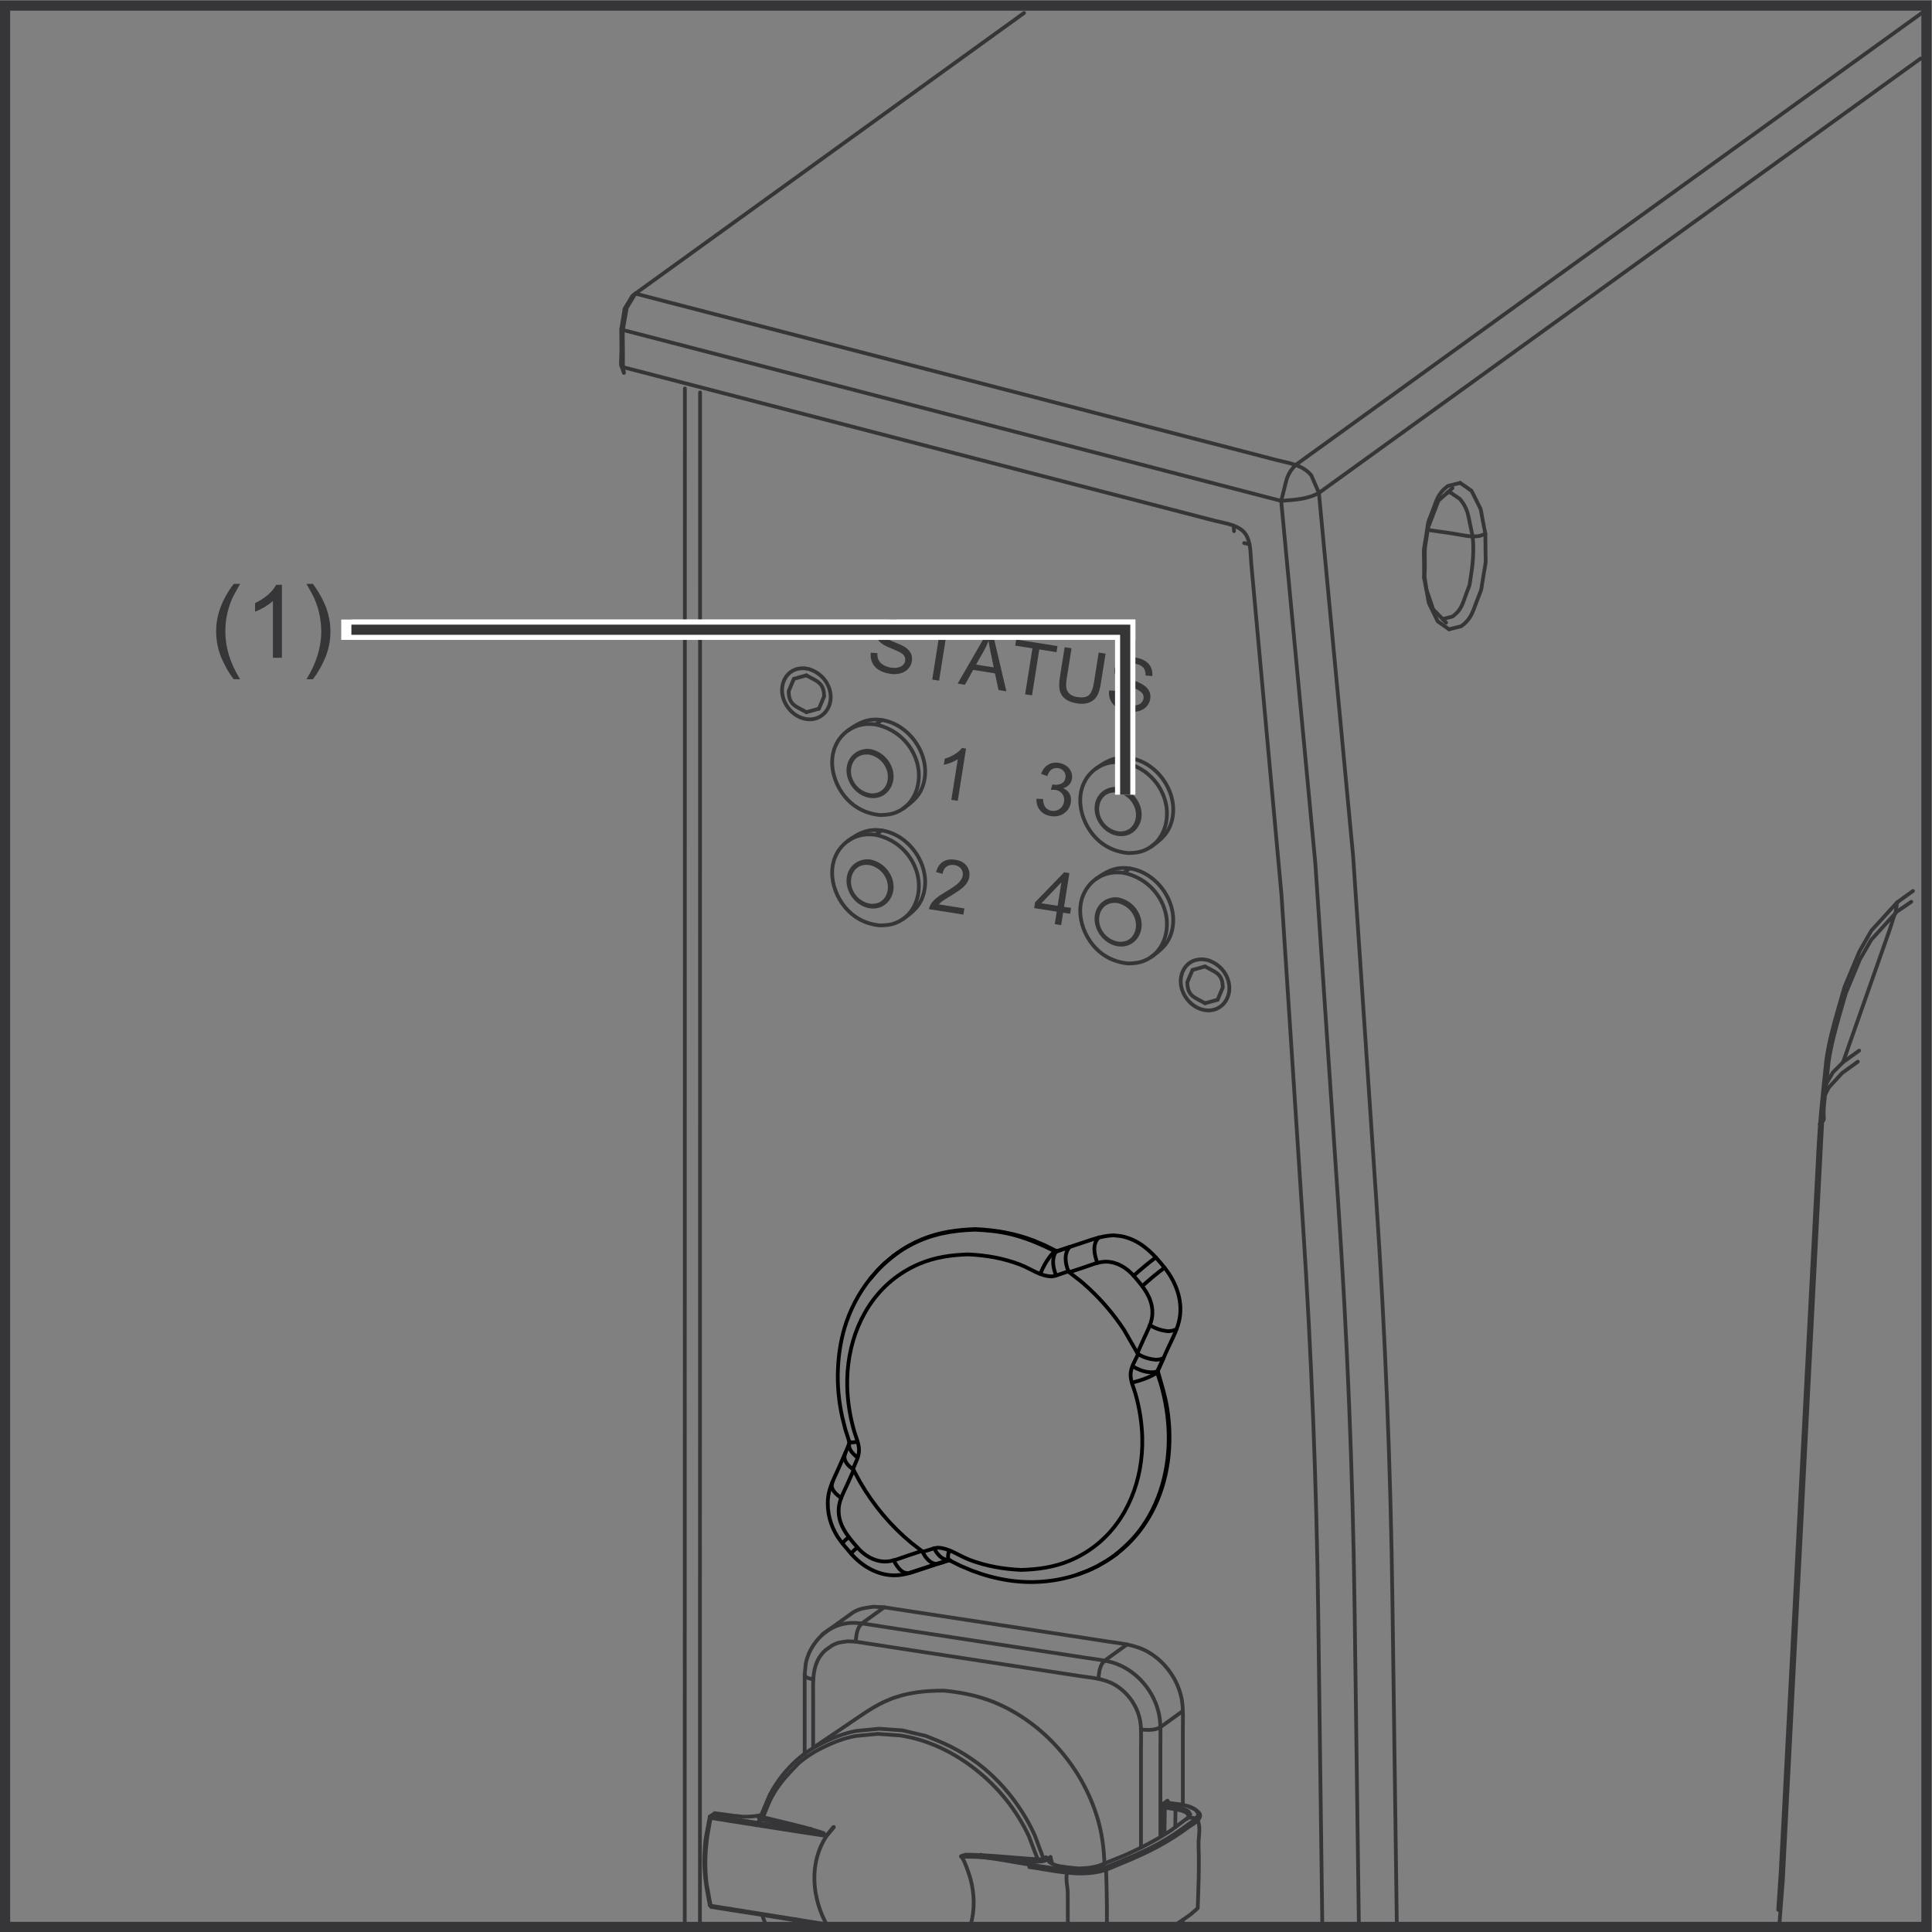 <?xml version="1.0" encoding="UTF-8" standalone="no"?>
<svg
   xmlns:dc="http://purl.org/dc/elements/1.1/"
   xmlns:cc="http://creativecommons.org/ns#"
   xmlns:rdf="http://www.w3.org/1999/02/22-rdf-syntax-ns#"
   xmlns:svg="http://www.w3.org/2000/svg"
   xmlns="http://www.w3.org/2000/svg"
   xmlns:sodipodi="http://sodipodi.sourceforge.net/DTD/sodipodi-0.dtd"
   xmlns:inkscape="http://www.inkscape.org/namespaces/inkscape"
   version="1.1"
   id="svg2"
   xml:space="preserve"
   width="253.227"
   height="253.227"
   viewBox="0 0 253.227 253.227"
   sodipodi:docname="secured..eps"><rect x="0" y="0" width="253.227" height="253.227" fill="#808080" stroke="none"/><defs
     id="defs6"><clipPath
       clipPathUnits="userSpaceOnUse"
       id="clipPath258"><path
         d="M 0,0 V 0 0 0 Z"
         clip-rule="evenodd"
         id="path256" /></clipPath></defs><sodipodi:namedview
     pagecolor="#ffffff"
     bordercolor="#666666"
     borderopacity="1"
     objecttolerance="10"
     gridtolerance="10"
     guidetolerance="10"
     inkscape:pageopacity="0"
     inkscape:pageshadow="2"
     inkscape:window-width="640"
     inkscape:window-height="480"
     id="namedview4" /><g
     id="g10"
     inkscape:groupmode="layer"
     inkscape:label="ink_ext_XXXXXX"
     transform="matrix(1.333,0,0,-1.333,0,253.227)"><g
       id="g12"
       transform="scale(0.1)"><path
         d="m 613.449,1533.17 c -4.5,12.57 -2.449,4.41 -2.449,25.07 0,21.6 -0.969,12.25 1.59,28.09 0,0 0,0 1.582,9.82 0,0 0,0 7.617,12.62 0,0 0,0 2.93,2.23 0,0 0,0 15.562,11.24 0,0 0,0 366.659,264.7"
         style="fill:none;stroke:#363639;stroke-width:3.69;stroke-linecap:round;stroke-linejoin:miter;stroke-miterlimit:4;stroke-dasharray:none;stroke-opacity:1"
         id="path14" /><path
         d="m 1889.66,1886.92 c 0,0 0,0 -600.18,-433.2 0,0 0,0 -15.54,-11.22 -8.6,-8.94 -8.78,-14.13 -11.48,-24.66 0,0 0,0 -2.72,-10.68 0,0 0,0 1.82,-19.1 0,0 0,0 29.94,-317.93 0,0 0,0 1.8,-19.13 0,0 0,0 1.29,-19.15 0,0 0,0 21.38,-317.338 8.82,-130.891 14.16,-262.102 15.92,-393.184 0,0 0,0 4.26,-315.418"
         style="fill:none;stroke:#363639;stroke-width:3.69;stroke-linecap:round;stroke-linejoin:miter;stroke-miterlimit:4;stroke-dasharray:none;stroke-opacity:1"
         id="path16" /><path
         d="m 1888.54,1842.17 c 0,0 0,0 -576.13,-415.89 0,0 0,0 -15.56,-11.26 -12.17,-6.62 -23.87,-6.6 -37.11,-7.86 0,0 0,0 -18.56,4.83 0,0 0,0 -610.09,158.43 0,0 0,0 -18.59,4.79 0,0 0,0 -1.5,1.28"
         style="fill:none;stroke:#363639;stroke-width:3.69;stroke-linecap:round;stroke-linejoin:miter;stroke-miterlimit:4;stroke-dasharray:none;stroke-opacity:1"
         id="path18" /><path
         d="m 860.898,1078.82 c 19.622,-4.02 35.454,-18.27 40.903,-37.71 5.238,-18.89 -1.52,-41.05 -20.77,-48.801 -5.211,-2.09 -10.422,-2.571 -15.902,-2.571 -10.449,1.043 -19.848,4.672 -27.91,11.522 -18.547,15.71 -26.938,46.79 -9.289,66.4 5.379,5.95 12.679,9.87 20.59,11.16 2.71,0.41 5.48,0.56 8.218,0.41 0,0 0,0 4.16,-0.41 0,0 0,0 6.043,4.34"
         style="fill:none;stroke:#363639;stroke-width:3.69;stroke-linecap:round;stroke-linejoin:miter;stroke-miterlimit:4;stroke-dasharray:none;stroke-opacity:1"
         id="path20" /><path
         d="m 833.852,1072.9 c 8.988,6.51 17.437,11.24 28.918,10.65 31.41,-1.58 56.128,-38.19 43.609,-67.74 -3.848,-8.99 -10.649,-14.16 -18.359,-19.732"
         style="fill:none;stroke:#363639;stroke-width:3.69;stroke-linecap:round;stroke-linejoin:miter;stroke-miterlimit:4;stroke-dasharray:none;stroke-opacity:1"
         id="path22" /><path
         d="m 855.488,1052.72 c 0,0 0,0 -2.078,0.24 -12.89,-0.01 -21.199,-10.9 -18.82,-23.54 1.898,-10.27 10.359,-19.41 20.898,-21.02 13.75,-2.09 23.352,10.25 20.953,23.3 -2.019,10.66 -10.421,18.85 -20.953,21.02"
         style="fill:none;stroke:#363639;stroke-width:3.69;stroke-linecap:round;stroke-linejoin:miter;stroke-miterlimit:4;stroke-dasharray:none;stroke-opacity:1"
         id="path24" /><path
         d="m 854.922,1050.93 c 9.168,-1.85 16.609,-8.57 19.137,-17.67 2.492,-8.88 -0.707,-19.3 -9.7,-22.93 -2.449,-0.97 -4.91,-1.21 -7.5,-1.21 -10.007,1.04 -18.418,8.13 -21.16,17.89 -2.648,9.55 1.36,20.7 11.539,23.54 2.563,0.71 5.032,0.65 7.684,0.38"
         style="fill:none;stroke:#363639;stroke-width:3.69;stroke-linecap:round;stroke-linejoin:miter;stroke-miterlimit:4;stroke-dasharray:none;stroke-opacity:1"
         id="path26" /><path
         d="m 1104.83,1041.41 c 19.58,-3.99 35.42,-18.28 40.86,-37.7 5.3,-18.882 -1.49,-41.05 -20.73,-48.788 -5.19,-2.082 -10.4,-2.582 -15.94,-2.582 -10.43,1.09 -19.81,4.719 -27.91,11.539 -18.54,15.711 -26.88,46.811 -9.25,66.391 5.35,5.99 12.67,9.89 20.6,11.14 2.73,0.45 5.47,0.56 8.21,0.45 0,0 0,0 4.16,-0.45 0,0 0,0 6.04,4.34"
         style="fill:none;stroke:#363639;stroke-width:3.69;stroke-linecap:round;stroke-linejoin:miter;stroke-miterlimit:4;stroke-dasharray:none;stroke-opacity:1"
         id="path28" /><path
         d="m 1077.78,1035.52 c 8.99,6.48 17.41,11.28 28.87,10.69 31.48,-1.61 56.16,-38.25 43.66,-67.78 -3.85,-9.039 -10.69,-14.129 -18.37,-19.75"
         style="fill:none;stroke:#363639;stroke-width:3.69;stroke-linecap:round;stroke-linejoin:miter;stroke-miterlimit:4;stroke-dasharray:none;stroke-opacity:1"
         id="path30" /><path
         d="m 1099.41,1015.36 c 0,0 0,0 -2.07,0.21 -12.9,-0.02 -21.2,-10.91 -18.85,-23.48 1.94,-10.32 10.39,-19.43 20.92,-21.059 13.76,-2.121 23.36,10.278 20.95,23.27 -1.99,10.709 -10.38,18.899 -20.95,21.059"
         style="fill:none;stroke:#363639;stroke-width:3.69;stroke-linecap:round;stroke-linejoin:miter;stroke-miterlimit:4;stroke-dasharray:none;stroke-opacity:1"
         id="path32" /><path
         d="m 1098.82,1013.58 c 9.2,-1.9 16.63,-8.6 19.19,-17.74 2.48,-8.84 -0.73,-19.231 -9.73,-22.879 -2.44,-0.981 -4.88,-1.16 -7.49,-1.16 -10.04,0.969 -18.43,8.09 -21.14,17.879 -2.65,9.531 1.31,20.65 11.49,23.45 2.57,0.72 5.04,0.72 7.68,0.45"
         style="fill:none;stroke:#363639;stroke-width:3.69;stroke-linecap:round;stroke-linejoin:miter;stroke-miterlimit:4;stroke-dasharray:none;stroke-opacity:1"
         id="path34" /><path
         d="m 1104.87,1149.96 c 19.58,-3.97 35.41,-18.23 40.85,-37.69 5.27,-18.87 -1.49,-41.07 -20.76,-48.8 -5.19,-2.06 -10.4,-2.56 -15.91,-2.56 -10.46,1.03 -19.84,4.67 -27.91,11.51 -18.54,15.71 -26.91,46.81 -9.28,66.43 5.38,5.93 12.67,9.82 20.6,11.11 2.73,0.44 5.47,0.59 8.21,0.44 0,0 0,0 4.2,-0.44 0,0 0,0 6,4.36"
         style="fill:none;stroke:#363639;stroke-width:3.69;stroke-linecap:round;stroke-linejoin:miter;stroke-miterlimit:4;stroke-dasharray:none;stroke-opacity:1"
         id="path36" /><path
         d="m 1077.78,1144.05 c 8.99,6.52 17.43,11.26 28.93,10.69 31.42,-1.61 56.1,-38.22 43.6,-67.74 -3.85,-9.01 -10.63,-14.2 -18.37,-19.76"
         style="fill:none;stroke:#363639;stroke-width:3.69;stroke-linecap:round;stroke-linejoin:miter;stroke-miterlimit:4;stroke-dasharray:none;stroke-opacity:1"
         id="path38" /><path
         d="m 1099.41,1123.88 c 0,0 0,0 -2.07,0.26 -12.9,-0.03 -21.2,-10.92 -18.85,-23.54 1.94,-10.29 10.42,-19.4 20.92,-21.04 13.76,-2.08 23.36,10.27 20.95,23.3 -1.99,10.72 -10.38,18.87 -20.95,21.02"
         style="fill:none;stroke:#363639;stroke-width:3.69;stroke-linecap:round;stroke-linejoin:miter;stroke-miterlimit:4;stroke-dasharray:none;stroke-opacity:1"
         id="path40" /><path
         d="m 1098.85,1122.09 c 9.2,-1.84 16.61,-8.57 19.16,-17.68 2.48,-8.89 -0.73,-19.28 -9.73,-22.94 -2.44,-0.95 -4.88,-1.19 -7.49,-1.19 -10.01,1.06 -18.43,8.12 -21.14,17.92 -2.65,9.52 1.34,20.71 11.52,23.5 2.54,0.72 5.03,0.69 7.68,0.39"
         style="fill:none;stroke:#363639;stroke-width:3.69;stroke-linecap:round;stroke-linejoin:miter;stroke-miterlimit:4;stroke-dasharray:none;stroke-opacity:1"
         id="path42" /><path
         d="m 860.91,1187.33 c 19.61,-3.99 35.442,-18.27 40.891,-37.7 5.238,-18.88 -1.52,-41.05 -20.723,-48.79 -5.207,-2.08 -10.449,-2.56 -15.949,-2.56 -10.449,1.07 -19.848,4.71 -27.91,11.53 -18.547,15.71 -26.91,46.8 -9.289,66.39 5.379,5.98 12.699,9.86 20.59,11.13 2.71,0.44 5.48,0.57 8.218,0.44 0,0 0,0 4.172,-0.44 0,0 0,0 6.031,4.35"
         style="fill:none;stroke:#363639;stroke-width:3.69;stroke-linecap:round;stroke-linejoin:miter;stroke-miterlimit:4;stroke-dasharray:none;stroke-opacity:1"
         id="path44" /><path
         d="m 833.852,1181.44 c 8.988,6.52 17.437,11.28 28.918,10.71 31.441,-1.6 56.171,-38.28 43.609,-67.79 -3.82,-9.03 -10.649,-14.17 -18.359,-19.73"
         style="fill:none;stroke:#363639;stroke-width:3.69;stroke-linecap:round;stroke-linejoin:miter;stroke-miterlimit:4;stroke-dasharray:none;stroke-opacity:1"
         id="path46" /><path
         d="m 855.52,1161.31 c 0,0 0,0 -2.11,0.18 -12.859,-0.03 -21.172,-10.91 -18.82,-23.47 1.91,-10.33 10.359,-19.47 20.93,-21.05 13.718,-2.14 23.332,10.27 20.921,23.25 -2.019,10.71 -10.421,18.93 -20.921,21.09"
         style="fill:none;stroke:#363639;stroke-width:3.69;stroke-linecap:round;stroke-linejoin:miter;stroke-miterlimit:4;stroke-dasharray:none;stroke-opacity:1"
         id="path48" /><path
         d="m 854.922,1159.5 c 9.168,-1.88 16.609,-8.57 19.137,-17.73 2.492,-8.84 -0.661,-19.24 -9.7,-22.86 -2.449,-0.99 -4.91,-1.22 -7.5,-1.22 -10.007,0.99 -18.398,8.12 -21.16,17.89 -2.648,9.55 1.36,20.68 11.539,23.5 2.563,0.7 5.032,0.66 7.684,0.42"
         style="fill:none;stroke:#363639;stroke-width:3.69;stroke-linecap:round;stroke-linejoin:miter;stroke-miterlimit:4;stroke-dasharray:none;stroke-opacity:1"
         id="path50" /><path
         d="m 1019.02,69.289 -54.911,4.422 0.43,2.25"
         style="fill:none;stroke:#363639;stroke-width:3.69;stroke-linecap:round;stroke-linejoin:miter;stroke-miterlimit:4;stroke-dasharray:none;stroke-opacity:1"
         id="path52" /><path
         d="m 791.211,174.93 v 78.039"
         style="fill:none;stroke:#363639;stroke-width:3.69;stroke-linecap:round;stroke-linejoin:miter;stroke-miterlimit:4;stroke-dasharray:none;stroke-opacity:1"
         id="path54" /><path
         d="m 795.809,99.519 1.07,2.11"
         style="fill:none;stroke:#363639;stroke-width:3.69;stroke-linecap:round;stroke-linejoin:miter;stroke-miterlimit:4;stroke-dasharray:none;stroke-opacity:1"
         id="path56" /><path
         d="m 703.461,115.609 -0.563,1.172"
         style="fill:none;stroke:#363639;stroke-width:3.69;stroke-linecap:round;stroke-linejoin:miter;stroke-miterlimit:4;stroke-dasharray:none;stroke-opacity:1"
         id="path58" /><path
         d="m 1032.92,73.602 1.62,-6.231"
         style="fill:none;stroke:#363639;stroke-width:3.69;stroke-linecap:round;stroke-linejoin:miter;stroke-miterlimit:4;stroke-dasharray:none;stroke-opacity:1"
         id="path60" /><path
         d="m 1160.55,124.102 -0.65,1.207"
         style="fill:none;stroke:#363639;stroke-width:3.69;stroke-linecap:round;stroke-linejoin:miter;stroke-miterlimit:4;stroke-dasharray:none;stroke-opacity:1"
         id="path62" /><path
         d="m 1054.05,61.871 -0.59,1.199"
         style="fill:none;stroke:#363639;stroke-width:3.69;stroke-linecap:round;stroke-linejoin:miter;stroke-miterlimit:4;stroke-dasharray:none;stroke-opacity:1"
         id="path64" /><path
         d="m 1051.2,62.301 -0.65,1.211"
         style="fill:none;stroke:#363639;stroke-width:3.69;stroke-linecap:round;stroke-linejoin:miter;stroke-miterlimit:4;stroke-dasharray:none;stroke-opacity:1"
         id="path66" /><path
         d="m 718.621,21.57 -0.66,1.18"
         style="fill:none;stroke:#363639;stroke-width:3.69;stroke-linecap:round;stroke-linejoin:miter;stroke-miterlimit:4;stroke-dasharray:none;stroke-opacity:1"
         id="path68" /><path
         d="m 814.352,4.57 -0.743,1.09"
         style="fill:none;stroke:#363639;stroke-width:3.69;stroke-linecap:round;stroke-linejoin:miter;stroke-miterlimit:4;stroke-dasharray:none;stroke-opacity:1"
         id="path70" /><path
         d="m 819.898,103.109 -5.847,-7.128"
         style="fill:none;stroke:#363639;stroke-width:3.69;stroke-linecap:round;stroke-linejoin:miter;stroke-miterlimit:4;stroke-dasharray:none;stroke-opacity:1"
         id="path72" /><path
         d="m 813.609,96.078 5.922,7.152"
         style="fill:none;stroke:#363639;stroke-width:3.69;stroke-linecap:round;stroke-linejoin:miter;stroke-miterlimit:4;stroke-dasharray:none;stroke-opacity:1"
         id="path74" /><path
         d="m 718.621,111.301 -0.66,-2.16"
         style="fill:none;stroke:#363639;stroke-width:3.69;stroke-linecap:round;stroke-linejoin:miter;stroke-miterlimit:4;stroke-dasharray:none;stroke-opacity:1"
         id="path76" /><path
         d="m 724.469,113.941 -21.571,2.84 -3.488,-2.519 -1.519,-0.992"
         style="fill:none;stroke:#363639;stroke-width:3.69;stroke-linecap:round;stroke-linejoin:miter;stroke-miterlimit:4;stroke-dasharray:none;stroke-opacity:1"
         id="path78" /><path
         d="m 749.09,110.73 c 3.629,7.141 5.941,15.04 9.762,22.09 5.089,9.328 11.699,17.719 19.007,25.379 0,0 0,0 7.262,7.621 7.899,6.891 17.008,12.321 26.43,16.809 9.527,4.562 19.558,8.25 30.008,10.141 0,0 0,0 10.769,1.019 0,0 0,0 10.801,1.012 0,0 0,0 11.101,-0.77 0,0 0,0 11.071,-0.793 27.027,-4.16 52.359,-16.449 73.73,-33.226 22.321,-17.481 40.66,-40.121 52.669,-65.942 0,0 0,0 4.29,-11.289 0,0 0,0 4.35,-11.262 0,0 0,0 -0.42,-2.281"
         style="fill:none;stroke:#363639;stroke-width:3.69;stroke-linecap:round;stroke-linejoin:miter;stroke-miterlimit:4;stroke-dasharray:none;stroke-opacity:1"
         id="path80" /><path
         d="m 748.078,113.711 c 0,0 0,0 9.07,21.469 6.563,12.859 16.071,24.711 26.821,34.332 8.031,7.25 17.5,12.886 27.152,17.566 9.867,4.774 20.199,8.633 30.981,10.641 0,0 0,0 11.148,1.07 0,0 0,0 11.16,1.082 0,0 0,0 11.41,-0.793 0,0 0,0 11.45,-0.816 0,0 0,0 11.429,-2.703 0,0 0,0 11.43,-2.7 0,0 0,0 11.16,-4.48 18.961,-7.668 36.723,-18.52 51.883,-32.359 18.406,-16.731 33.928,-38.04 44.188,-60.739 0,0 0,0 4.37,-11.66 0,0 0,0 4.36,-11.672 0,0 0,0 1.6,-1.551"
         style="fill:none;stroke:#363639;stroke-width:3.69;stroke-linecap:round;stroke-linejoin:miter;stroke-miterlimit:4;stroke-dasharray:none;stroke-opacity:1"
         id="path82" /><path
         d="m 1012.21,63.891 c 21.78,-3.172 45.33,-9.152 67.41,-4.789 8.1,1.547 13.69,4.488 21.64,7.738 12.86,5.25 25.62,10.801 37.86,17.449 10.41,5.609 20.32,12.02 29.82,19.07 2.21,1.7 15.42,8.332 9.67,14.321 0,0 0,0 -3.48,2.859 0,0 0,0 -5.45,2.441"
         style="fill:none;stroke:#363639;stroke-width:3.69;stroke-linecap:round;stroke-linejoin:miter;stroke-miterlimit:4;stroke-dasharray:none;stroke-opacity:1"
         id="path84" /><path
         d="m 945.129,74.211 c 0,0 0,0 18.98,-0.5 16.129,-1.551 32.782,-5.109 48.821,-7.562 0,0 0,0 29.37,-4.387 9.16,-1.402 18.07,-2.492 27.39,-1.812 11.3,0.859 19.88,4.551 30.41,8.832 12.83,5.238 25.56,10.797 37.77,17.391 10.36,5.59 20.24,11.969 29.64,19.047 9.97,7.429 6.96,3.359 11.01,10.48"
         style="fill:none;stroke:#363639;stroke-width:3.69;stroke-linecap:round;stroke-linejoin:miter;stroke-miterlimit:4;stroke-dasharray:none;stroke-opacity:1"
         id="path86" /><path
         d="m 1147.9,129.039 2.2,-3.328"
         style="fill:none;stroke:#363639;stroke-width:3.69;stroke-linecap:round;stroke-linejoin:miter;stroke-miterlimit:4;stroke-dasharray:none;stroke-opacity:1"
         id="path88" /><path
         d="m 1176.29,111.781 c 0,0 0,0 -7.68,0.981 0,0 0,0 -17.23,-12.84 -13.92,-9.25 -29.1,-17.141 -44.32,-23.961 0,0 0,0 -26.75,-10.871 0,0 0,0 -1.08,-1.328"
         style="fill:none;stroke:#363639;stroke-width:3.69;stroke-linecap:round;stroke-linejoin:miter;stroke-miterlimit:4;stroke-dasharray:none;stroke-opacity:1"
         id="path90" /><path
         d="m 954.121,6.02 0.207,0.68 c 4.262,14.699 3.922,30.492 0,45.223 -0.949,3.617 -6.226,19.918 -9.348,22.398"
         style="fill:none;stroke:#363639;stroke-width:3.69;stroke-linecap:round;stroke-linejoin:miter;stroke-miterlimit:4;stroke-dasharray:none;stroke-opacity:1"
         id="path92" /><path
         d="m 1028.61,73.469 c -3.18,-1.949 -1.57,-1.309 -4.76,-2.098 -24.881,1.09 -49.522,4.519 -74.409,4.648 0,0 0,0 -4.23,-1.359"
         style="fill:none;stroke:#363639;stroke-width:3.69;stroke-linecap:round;stroke-linejoin:miter;stroke-miterlimit:4;stroke-dasharray:none;stroke-opacity:1"
         id="path94" /><path
         d="m 1088.35,5.801 c 0.18,12.098 0.08,24.121 -0.24,36.258 0,0 0,0 -0.48,19.223 0,0 0,0 -1.17,1.98 0,0 0,0 -6.15,1.828 -6.72,-1.871 -12.74,-2.48 -19.76,-2.59 0,0 0,0 -7.09,0.57 -8.07,-4.18 -3.63,-17.32 -3.59,-23.84 0.09,-11.461 0.14,-22.922 0.11,-34.391"
         style="fill:none;stroke:#363639;stroke-width:3.69;stroke-linecap:round;stroke-linejoin:miter;stroke-miterlimit:4;stroke-dasharray:none;stroke-opacity:1"
         id="path96" /><path
         d="m 1151.83,4.68 c 6.43,3.91 12.71,8.102 18.83,12.621 0,0 0,0 5.63,4.82 0,0 0,0 1.4,1.469 0,0 0,0 0.65,19.192 0.48,14.438 0.63,28.48 0.16,42.949 -0.3,8.57 3.09,19.07 -2.21,26.05"
         style="fill:none;stroke:#363639;stroke-width:3.69;stroke-linecap:round;stroke-linejoin:miter;stroke-miterlimit:4;stroke-dasharray:none;stroke-opacity:1"
         id="path98" /><path
         d="m 1121.88,83.262 c 0,0 0,0 0,19.179 0,0 0,0 0,77.45 0,5.488 0.62,20.257 -0.8,27.757 -2.71,14.711 -12.12,27.973 -25.02,35.473 -10.63,6.219 -22.99,6.879 -34.98,8.668 0,0 0,0 -200.74,30.77 0,0 0,0 -18.93,2.921 0,0 0,0 -8.18,0.379 -6.82,-1.109 -8.929,-0.828 -15.101,-4.16 0,0 0,0 -6.309,-4.449 -14.16,-12.512 -12.261,-30.871 -12.261,-48.02 0,0 0,0 0,-29.019 0,0 0,0 0,-19.191"
         style="fill:none;stroke:#363639;stroke-width:3.69;stroke-linecap:round;stroke-linejoin:miter;stroke-miterlimit:4;stroke-dasharray:none;stroke-opacity:1"
         id="path100" /><path
         d="m 746.199,112.301 c 1.699,-1.211 1.281,-1.211 2.891,-1.571 0,0 0,0 18.66,-4.46 14.352,-3.45 28.719,-6.95 43.059,-10.54"
         style="fill:none;stroke:#363639;stroke-width:3.69;stroke-linecap:round;stroke-linejoin:miter;stroke-miterlimit:4;stroke-dasharray:none;stroke-opacity:1"
         id="path102" /><path
         d="m 813.809,96.051 c 0,0 0,0 -1.329,-1.629 -27.199,4.188 -54.41,8.297 -81.601,12.68 0,0 0,0 -12.918,2.039 0,0 0,0 -9.621,1.531 0,0 0,0 -9.61,1.476 0,0 0,0 -0.839,1.122"
         style="fill:none;stroke:#363639;stroke-width:3.69;stroke-linecap:round;stroke-linejoin:miter;stroke-miterlimit:4;stroke-dasharray:none;stroke-opacity:1"
         id="path104" /><path
         d="m 809.922,97.238 c -13.524,4.563 -27.184,7.821 -41.07,11.153 0,0 0,0 -18.641,4.519 -1.711,0.418 0.098,-0.351 -2.133,0.801"
         style="fill:none;stroke:#363639;stroke-width:3.69;stroke-linecap:round;stroke-linejoin:miter;stroke-miterlimit:4;stroke-dasharray:none;stroke-opacity:1"
         id="path106" /><path
         d="m 799.559,248.43 c -2.368,0.558 -5.5,0.91 -7.457,2.679 0,0 0,0 -0.891,1.86 0,0 0,0 1.027,10.742 0.66,3.937 2.653,9.609 4.524,13.16 8.218,15.438 22.058,26.078 39.937,27.059 8.461,0.41 22.621,-2.41 29.672,-3.43 0,0 0,0 200.779,-30.789 7.8,-1.223 21.31,-2.609 29.65,-5.641 22.11,-7.961 38.83,-28.429 43.12,-51.41 1.64,-8.851 1.07,-22.332 1.07,-30.422 0,0 0,0 0,-69.347 0,0 0,0 0,-19.2"
         style="fill:none;stroke:#363639;stroke-width:3.69;stroke-linecap:round;stroke-linejoin:miter;stroke-miterlimit:4;stroke-dasharray:none;stroke-opacity:1"
         id="path108" /><path
         d="m 1155.57,103.051 0.27,17.648 0.63,2.082 3.43,2.528"
         style="fill:none;stroke:#363639;stroke-width:3.69;stroke-linecap:round;stroke-linejoin:miter;stroke-miterlimit:4;stroke-dasharray:none;stroke-opacity:1"
         id="path110" /><path
         d="m 1178.52,115.699 c 0,0 0,0 -2.31,3.922 -6.92,5.731 -18.37,5.957 -26.76,7.258 0,0 0,0 -3.42,-2.5 0,0 0,0 -0.66,-2.078 0,0 0,0 -0.21,-13.11 0,0 0,0 -0.18,-13.113"
         style="fill:none;stroke:#363639;stroke-width:3.69;stroke-linecap:round;stroke-linejoin:miter;stroke-miterlimit:4;stroke-dasharray:none;stroke-opacity:1"
         id="path112" /><path
         d="m 1086.03,67.398 c -0.63,14.172 -2.21,27.762 -6.03,41.473 -13.8,49.301 -49.37,92.449 -95.852,114.168 -17.976,8.422 -36.218,12.262 -55.839,14.289 -18.618,0 -36.188,-1.687 -53.661,-8.707 -14.339,-5.742 -26.609,-14.801 -39.367,-23.383 0,0 0,0 -18,-12.179 0,0 0,0 -15.91,-10.7"
         style="fill:none;stroke:#363639;stroke-width:3.69;stroke-linecap:round;stroke-linejoin:miter;stroke-miterlimit:4;stroke-dasharray:none;stroke-opacity:1"
         id="path114" /><path
         d="m 757.148,135.18 -8.707,-20.7 -2.242,-2.179"
         style="fill:none;stroke:#363639;stroke-width:3.69;stroke-linecap:round;stroke-linejoin:miter;stroke-miterlimit:4;stroke-dasharray:none;stroke-opacity:1"
         id="path116" /><path
         d="m 743.82,105 c 1.129,3.27 3.602,5.262 5.559,8.039"
         style="fill:none;stroke:#363639;stroke-width:3.69;stroke-linecap:round;stroke-linejoin:miter;stroke-miterlimit:4;stroke-dasharray:none;stroke-opacity:1"
         id="path118" /><path
         d="m 795.809,99.519 c -32.137,4.872 -64.278,9.832 -96.399,14.742"
         style="fill:none;stroke:#363639;stroke-width:3.69;stroke-linecap:round;stroke-linejoin:miter;stroke-miterlimit:4;stroke-dasharray:none;stroke-opacity:1"
         id="path120" /><path
         d="m 718.621,111.301 c 0,0 0,0 5.91,2.64 0,0 0,0 6.489,-0.55 5.98,-0.18 11.699,0.418 17.558,1.578"
         style="fill:none;stroke:#363639;stroke-width:3.69;stroke-linecap:round;stroke-linejoin:miter;stroke-miterlimit:4;stroke-dasharray:none;stroke-opacity:1"
         id="path122" /><path
         d="M 810.809,7.02 C 788.672,10.18 766.68,14.051 744.59,17.539 c 0,0 0,0 -25.969,4.031 0,0 0,0 -19.211,3.059 0,0 0,0 -1.519,1.781 0,0 0,0 -1.981,10.59 -2.539,13.488 -4,26.969 -3.16,40.699 0.98,15.562 0.559,11.18 3.121,24.86 0,0 0,0 2.02,10.711 0,0 4.168,2.949 5.007,3.511"
         style="fill:none;stroke:#363639;stroke-width:3.69;stroke-linecap:round;stroke-linejoin:miter;stroke-miterlimit:4;stroke-dasharray:none;stroke-opacity:1"
         id="path124" /><path
         d="m 699.41,114.262 c 0,0 0,0 -0.68,-2.114 0,0 0,0 -1.96,-10.589 -3.34,-17.809 -4.168,-36.098 -2,-54.11 0,0 0,0 2,-10.801 0,0 0,0 1.96,-10.82 0,0 0,0 0.68,-1.199"
         style="fill:none;stroke:#363639;stroke-width:3.69;stroke-linecap:round;stroke-linejoin:miter;stroke-miterlimit:4;stroke-dasharray:none;stroke-opacity:1"
         id="path126" /><path
         d="m 809.922,6.262 -13.043,1.816 -1.07,1.082 -14.629,3.488"
         style="fill:none;stroke:#363639;stroke-width:3.69;stroke-linecap:round;stroke-linejoin:miter;stroke-miterlimit:4;stroke-dasharray:none;stroke-opacity:1"
         id="path128" /><path
         d="m 813.809,5.59 -1.329,1.988 -18.929,3.062 -75.86,12.168 -18.961,3.019 -0.839,0.582"
         style="fill:none;stroke:#363639;stroke-width:3.69;stroke-linecap:round;stroke-linejoin:miter;stroke-miterlimit:4;stroke-dasharray:none;stroke-opacity:1"
         id="path130" /><path
         d="M 749.41,16.77 C 750.871,12.621 752.391,8.5 754.02,4.43"
         style="fill:none;stroke:#363639;stroke-width:3.69;stroke-linecap:round;stroke-linejoin:miter;stroke-miterlimit:4;stroke-dasharray:none;stroke-opacity:1"
         id="path132" /><path
         d="M 1163.05,1.969 V 12.012"
         style="fill:none;stroke:#363639;stroke-width:3.69;stroke-linecap:round;stroke-linejoin:miter;stroke-miterlimit:4;stroke-dasharray:none;stroke-opacity:1"
         id="path134" /><path
         d="m 1032.92,73.602 c -2.55,-1.41 -5.15,-3.68 -8.15,-4.121 0,0 0,0 -4.85,-0.242 0,0 0,0 -0.9,0.051 -6.78,-3.488 -5.38,-0.938 -6.81,-5.399"
         style="fill:none;stroke:#363639;stroke-width:3.69;stroke-linecap:round;stroke-linejoin:miter;stroke-miterlimit:4;stroke-dasharray:none;stroke-opacity:1"
         id="path136" /><path
         d="m 1032.96,73.68 c -1.64,-3.508 -1.68,-1.91 -0.98,-4.629"
         style="fill:none;stroke:#363639;stroke-width:3.69;stroke-linecap:round;stroke-linejoin:miter;stroke-miterlimit:4;stroke-dasharray:none;stroke-opacity:1"
         id="path138" /><path
         d="m 1044.74,64.422 c -2.95,-3.191 -2.11,-1.524 -3.09,-4.781"
         style="fill:none;stroke:#363639;stroke-width:3.69;stroke-linecap:round;stroke-linejoin:miter;stroke-miterlimit:4;stroke-dasharray:none;stroke-opacity:1"
         id="path140" /><path
         d="m 1144.11,126.309 c 4.51,-4.52 0.51,-1.258 12.36,-3.528 3.63,-0.672 8.95,-1.66 12.08,-4.222 0,0 0,0 1.67,-2.879"
         style="fill:none;stroke:#363639;stroke-width:3.69;stroke-linecap:round;stroke-linejoin:miter;stroke-miterlimit:4;stroke-dasharray:none;stroke-opacity:1"
         id="path142" /><path
         d="m 1147.9,129.039 c 0,0 0,0 -3.79,-2.73 -0.86,-0.829 -1.24,-3.231 -1.27,-4.2 0,0 0,0 -0.21,-13.781 0,0 0,0 -0.21,-13.777"
         style="fill:none;stroke:#363639;stroke-width:3.69;stroke-linecap:round;stroke-linejoin:miter;stroke-miterlimit:4;stroke-dasharray:none;stroke-opacity:1"
         id="path144" /><path
         d="m 1168.67,112.91 c 0.18,3.559 -3.06,5.129 -6.04,6.149 -4.41,1.55 -13.28,2.632 -17.26,3.242 0,0 0,0 -2.53,-0.192"
         style="fill:none;stroke:#363639;stroke-width:3.69;stroke-linecap:round;stroke-linejoin:miter;stroke-miterlimit:4;stroke-dasharray:none;stroke-opacity:1"
         id="path146" /><path
         d="m 1167.21,111.301 c 2.17,2.258 1.04,0.879 3.01,4.379"
         style="fill:none;stroke:#363639;stroke-width:3.69;stroke-linecap:round;stroke-linejoin:miter;stroke-miterlimit:4;stroke-dasharray:none;stroke-opacity:1"
         id="path148" /><path
         d="m 1163.05,124.551 c 0,0 0,0 0,19.16 0,0 0,0 0,54.437 0,8.114 0.6,21.602 -1.04,30.473 -3.6,19.238 -15.93,36.707 -32.84,46.559 -12.43,7.25 -25.98,8.34 -39.96,10.468 0,0 0,0 -200.769,30.731 0,0 0,0 -18.972,2.902 0,0 0,0 -11.059,-7.961 0,0 0,0 -11.019,-7.941 0,0 0,0 -2.289,-2.707 -2.821,-4.703 -3.274,-9.902 -3.692,-15.192"
         style="fill:none;stroke:#363639;stroke-width:3.69;stroke-linecap:round;stroke-linejoin:miter;stroke-miterlimit:4;stroke-dasharray:none;stroke-opacity:1"
         id="path150" /><path
         d="m 869.469,319.281 c 0,0 0,0 -10.707,0.559 -7.883,-1.289 -12.711,-1.289 -19.793,-5.469 0,0 0,0 -30.379,-21.742"
         style="fill:none;stroke:#363639;stroke-width:3.69;stroke-linecap:round;stroke-linejoin:miter;stroke-miterlimit:4;stroke-dasharray:none;stroke-opacity:1"
         id="path152" /><path
         d="m 1080.07,248.879 c 0.44,5.293 0.89,10.543 3.75,15.223 0,0 0,0 2.29,2.679 0,0 0,0 11.02,7.969 0,0 0,0 11.03,7.988"
         style="fill:none;stroke:#363639;stroke-width:3.69;stroke-linecap:round;stroke-linejoin:miter;stroke-miterlimit:4;stroke-dasharray:none;stroke-opacity:1"
         id="path154" /><path
         d="m 1121.88,199.078 c 5.36,-0.437 10.62,-0.758 15.81,0.813 0,0 0,0 3.3,1.488 0,0 0,0 11.04,7.98 0,0 0,0 11.02,7.981"
         style="fill:none;stroke:#363639;stroke-width:3.69;stroke-linecap:round;stroke-linejoin:miter;stroke-miterlimit:4;stroke-dasharray:none;stroke-opacity:1"
         id="path156" /><path
         d="m 1052.75,63.148 c -6.37,1.031 -16.76,1.25 -21.67,6.531 0,0 0,0 -2.47,3.789"
         style="fill:none;stroke:#363639;stroke-width:3.69;stroke-linecap:round;stroke-linejoin:miter;stroke-miterlimit:4;stroke-dasharray:none;stroke-opacity:1"
         id="path158" /><path
         d="m 813.809,96.051 c -18.86,-27.141 -15.887,-62.711 0,-90.461"
         style="fill:none;stroke:#363639;stroke-width:3.69;stroke-linecap:round;stroke-linejoin:miter;stroke-miterlimit:4;stroke-dasharray:none;stroke-opacity:1"
         id="path160" /><path
         d="m 795.25,1241.88 c 0,0 0,0 -4.699,0.75 -3.102,-0.01 -6.039,-0.27 -8.961,-1.46 -9.828,-3.96 -14.051,-14.89 -12.199,-24.89 2.187,-11.6 11.66,-21.86 23.507,-23.65 15.442,-2.35 26.223,11.55 23.512,26.16 -2.082,11.19 -10.422,19.82 -21.16,23.09"
         style="fill:none;stroke:#363639;stroke-width:3.69;stroke-linecap:round;stroke-linejoin:miter;stroke-miterlimit:4;stroke-dasharray:none;stroke-opacity:1"
         id="path162" /><path
         d="m 1187.27,955.691 c 0,0 0,0 -4.7,0.75 -3.1,0 -6.04,-0.332 -8.96,-1.441 -9.85,-4.012 -14.08,-14.961 -12.2,-24.961 2.12,-11.519 11.67,-21.789 23.48,-23.629 15.45,-2.351 26.22,11.539 23.51,26.129 -2.06,11.223 -10.42,19.852 -21.13,23.152"
         style="fill:none;stroke:#363639;stroke-width:3.69;stroke-linecap:round;stroke-linejoin:miter;stroke-miterlimit:4;stroke-dasharray:none;stroke-opacity:1"
         id="path164" /><path
         d="m 780.602,1232.21 12.296,3.42"
         style="fill:none;stroke:#363639;stroke-width:3.69;stroke-linecap:round;stroke-linejoin:miter;stroke-miterlimit:4;stroke-dasharray:none;stroke-opacity:1"
         id="path166" /><path
         d="m 805.211,1202.84 -12.313,-3.43"
         style="fill:none;stroke:#363639;stroke-width:3.69;stroke-linecap:round;stroke-linejoin:miter;stroke-miterlimit:4;stroke-dasharray:none;stroke-opacity:1"
         id="path168" /><path
         d="m 1184.89,913.219 12.33,3.402"
         style="fill:none;stroke:#363639;stroke-width:3.69;stroke-linecap:round;stroke-linejoin:miter;stroke-miterlimit:4;stroke-dasharray:none;stroke-opacity:1"
         id="path170" /><path
         d="m 1184.89,949.41 -12.3,-3.449"
         style="fill:none;stroke:#363639;stroke-width:3.69;stroke-linecap:round;stroke-linejoin:miter;stroke-miterlimit:4;stroke-dasharray:none;stroke-opacity:1"
         id="path172" /><path
         d="M 673.43,1517.71 673.289,4.609"
         style="fill:none;stroke:#363639;stroke-width:3.69;stroke-linecap:round;stroke-linejoin:miter;stroke-miterlimit:4;stroke-dasharray:none;stroke-opacity:1"
         id="path174" /><path
         d="M 688.371,1513.83 688.23,4.359"
         style="fill:none;stroke:#363639;stroke-width:3.69;stroke-linecap:round;stroke-linejoin:miter;stroke-miterlimit:4;stroke-dasharray:none;stroke-opacity:1"
         id="path176" /><path
         d="m 780.602,1232.21 c 0,0 0,0 -5.114,-12.05 0,-14.05 7.582,-15 17.41,-20.75"
         style="fill:none;stroke:#363639;stroke-width:3.69;stroke-linecap:round;stroke-linejoin:miter;stroke-miterlimit:4;stroke-dasharray:none;stroke-opacity:1"
         id="path178" /><path
         d="m 805.211,1202.84 c 0,0 0,0 5.098,11.99 0,14.11 -7.571,15.04 -17.411,20.8"
         style="fill:none;stroke:#363639;stroke-width:3.69;stroke-linecap:round;stroke-linejoin:miter;stroke-miterlimit:4;stroke-dasharray:none;stroke-opacity:1"
         id="path180" /><path
         d="m 1172.59,945.961 c 0,0 0,0 -5.13,-11.973 0,-14.097 7.61,-15.058 17.43,-20.769"
         style="fill:none;stroke:#363639;stroke-width:3.69;stroke-linecap:round;stroke-linejoin:miter;stroke-miterlimit:4;stroke-dasharray:none;stroke-opacity:1"
         id="path182" /><path
         d="m 1184.89,949.41 c 9.86,-5.738 17.41,-6.719 17.41,-20.769 0,0 0,0 -5.08,-12.02"
         style="fill:none;stroke:#363639;stroke-width:3.69;stroke-linecap:round;stroke-linejoin:miter;stroke-miterlimit:4;stroke-dasharray:none;stroke-opacity:1"
         id="path184" /><path
         d="m 1213.02,1382.81 0.36,-5.4"
         style="fill:none;stroke:#363639;stroke-width:3.69;stroke-linecap:round;stroke-linejoin:miter;stroke-miterlimit:4;stroke-dasharray:none;stroke-opacity:1"
         id="path186" /><path
         d="m 1223.37,1365.68 5.21,-1.07"
         style="fill:none;stroke:#363639;stroke-width:3.69;stroke-linecap:round;stroke-linejoin:miter;stroke-miterlimit:4;stroke-dasharray:none;stroke-opacity:1"
         id="path188" /><path
         d="m 1422.98,1415.08 2.66,0.7"
         style="fill:none;stroke:#363639;stroke-width:3.69;stroke-linecap:round;stroke-linejoin:miter;stroke-miterlimit:4;stroke-dasharray:none;stroke-opacity:1"
         id="path190" /><path
         d="m 611,1540 c 0,0 0,0 1.5,-1.33 0,0 0,0 18.531,-4.77 0,0 0,0 563.439,-146.26 8.25,-2.14 22.45,-3.83 29.06,-11.55 6.72,-7.87 5.97,-21.84 6.8,-30.58 0,0 0,0 27.9,-305.95 0,0 0,0 1.75,-19.07 0,0 0,0 1.27,-19.18 0,0 0,0 19.91,-305.431 8.32,-126.918 13.33,-254.18 15,-381.359 0,0 0,0 3.98,-303.622 0,0 0,0 0,-5.34"
         style="fill:none;stroke:#363639;stroke-width:3.69;stroke-linecap:round;stroke-linejoin:miter;stroke-miterlimit:4;stroke-dasharray:none;stroke-opacity:1"
         id="path192" /><path
         d="m 1749.44,5.262 2.12,27.16 1.5,19.129 0.97,19.168 36.7,706.941 1.02,19.141"
         style="fill:none;stroke:#363639;stroke-width:3.69;stroke-linecap:round;stroke-linejoin:miter;stroke-miterlimit:4;stroke-dasharray:none;stroke-opacity:1"
         id="path194" /><path
         d="m 1789.31,794.449 c 7,6.86 2.28,1.242 4.46,21.449 0,0 0,0 4.24,39.711 2.37,16.129 6.66,31.903 11.12,47.461 0,0 0,0 0.49,1.68 0,0 0,0 5.33,18.469 0,0 0,0 13.87,33.133 0,0 0,0 11.07,19.199 0,0 0,0 23.83,26.189 0,0 0,0 1.68,10.68"
         style="fill:none;stroke:#363639;stroke-width:3.69;stroke-linecap:round;stroke-linejoin:miter;stroke-miterlimit:4;stroke-dasharray:none;stroke-opacity:1"
         id="path196" /><path
         d="m 1795.68,833.988 c 0,0 0,0 6.55,11.223 0,0 0,0 10.01,10.027 0,0 0,0 6.34,18.114 0,0 0,0 38.82,110.289 8.48,24.159 1.15,14.379 21.91,29.349"
         style="fill:none;stroke:#363639;stroke-width:3.69;stroke-linecap:round;stroke-linejoin:miter;stroke-miterlimit:4;stroke-dasharray:none;stroke-opacity:1"
         id="path198" /><path
         d="m 624.719,1611 c 0,0 0,0 -8.481,-14.01 0,0 0,0 -1.879,-10.87 -2.871,-16.89 -1.859,-7.24 -1.859,-29.14 0,0 0,0 0,-18.31 0,0 0,0 0.949,-5.5"
         style="fill:none;stroke:#363639;stroke-width:3.69;stroke-linecap:round;stroke-linejoin:miter;stroke-miterlimit:4;stroke-dasharray:none;stroke-opacity:1"
         id="path200" /><path
         d="m 1373.41,4.289 c 0,0 0,0 0,6.41 0,0 0,0 -4.29,316.18 -1.76,131.371 -7.13,262.851 -15.95,393.93 0,0 0,0 -21.42,318.131 0,0 0,0 -1.29,19.16 0,0 0,0 -1.81,19.11 0,0 0,0 -30.01,318.71 0,0 0,0 -1.79,19.1 0,0 0,0 -7.48,17.26 -8.8,10.59 -21.83,11.87 -33.98,15.03 0,0 0,0 -612.081,158.86 0,0 0,0 -18.59,4.83"
         style="fill:none;stroke:#363639;stroke-width:3.69;stroke-linecap:round;stroke-linejoin:miter;stroke-miterlimit:4;stroke-dasharray:none;stroke-opacity:1"
         id="path202" /><path
         d="m 1748.46,21.781 c 0,0 0,0 2.52,38.277 0,0 0,0 37.32,715.222 1.11,21.25 3.35,42.18 5.53,63.328 0,0 0,0 1.97,19.102 2.44,16.711 6.78,33.16 11.49,49.348 0,0 0,0 1.09,3.871 0,0 0,0 5.34,18.461 0,0 0,0 14.68,34.937 0,0 0,0 11.64,20.301 0,0 0,0 12.68,13.871 0,0 0,0 12.68,13.92 0,0 0,0 15.56,11.23"
         style="fill:none;stroke:#363639;stroke-width:3.69;stroke-linecap:round;stroke-linejoin:miter;stroke-miterlimit:4;stroke-dasharray:none;stroke-opacity:1"
         id="path204" /><path
         d="m 1812.25,855.301 15.79,11.32"
         style="fill:none;stroke:#363639;stroke-width:3.69;stroke-linecap:round;stroke-linejoin:miter;stroke-miterlimit:4;stroke-dasharray:none;stroke-opacity:1"
         id="path206" /><path
         d="m 1435.74,1424.87 c 0,0 0,0 -12.03,-3.05 -9.88,-7.14 -11.3,-14.46 -15.11,-24.49 -5.77,-15.22 -3.51,-7.12 -6.31,-24.52 -2.92,-18.19 -2.25,-8.97 -2.09,-27.56 0,0 0,0 0.1,-13.99 0,0 0,0 2.4,-12.42 2.97,-15.56 0.54,-8.58 6.65,-21.2 0,0 0,0 4.32,-8.87 0,0 0,0 11.12,-7.87"
         style="fill:none;stroke:#363639;stroke-width:3.69;stroke-linecap:round;stroke-linejoin:miter;stroke-miterlimit:4;stroke-dasharray:none;stroke-opacity:1"
         id="path208" /><path
         d="m 1421.89,1287.45 c 0,0 0,0 -12.68,13.04 0,0 0,0 -3.23,9.55 -4.73,13.97 -2.72,6.23 -5.34,23.31"
         style="fill:none;stroke:#363639;stroke-width:3.69;stroke-linecap:round;stroke-linejoin:miter;stroke-miterlimit:4;stroke-dasharray:none;stroke-opacity:1"
         id="path210" /><path
         d="m 1403.9,1378.65 c 0,0 0,0 18.98,-2.74 0,0 0,0 6.13,-0.91 8.91,-1.33 17.36,-3.97 26.23,-2.19 0,0 0,0 5.3,1.92"
         style="fill:none;stroke:#363639;stroke-width:3.69;stroke-linecap:round;stroke-linejoin:miter;stroke-miterlimit:4;stroke-dasharray:none;stroke-opacity:1"
         id="path212" /><path
         d="m 1423.96,1415.99 c 0,0 0,0 1.68,-0.21 0,0 0,0 9.98,-6.83 7.6,-9.44 7.9,-15.47 10.12,-26.02 0,0 0,0 2.26,-10.7 1.32,-12.03 0.54,-24.29 -1.27,-36.14 0,0 0,0 -1.82,-11.82 0,0 0,0 -3.57,-9.54 -3.32,-8.87 -4.41,-14.87 -13.1,-21.27 0,0 0,0 -9.72,-2.5"
         style="fill:none;stroke:#363639;stroke-width:3.69;stroke-linecap:round;stroke-linejoin:miter;stroke-miterlimit:4;stroke-dasharray:none;stroke-opacity:1"
         id="path214" /><path
         d="m 1424.79,1280.9 c 0,0 0,0 11.98,3.03 9.92,7.16 11.41,14.49 15.27,24.55 5.86,15.29 3.58,7.18 6.48,24.59 2.99,18.2 2.27,8.98 2.1,27.62 0,0 0,0 -0.08,14.04 0,0 0,0 -2.42,12.32 -3.08,15.53 -0.54,8.59 -6.79,21.15 0,0 0,0 -4.36,8.84 0,0 0,0 -11.23,7.83"
         style="fill:none;stroke:#363639;stroke-width:3.69;stroke-linecap:round;stroke-linejoin:miter;stroke-miterlimit:4;stroke-dasharray:none;stroke-opacity:1"
         id="path216" /><path
         d="m 1428.24,1419.8 c 0,0 0,0 -13.88,-12.4 0,0 0,0 -5.05,-13.17 0,0 0,0 -5.05,-13.18 0,0 0,0 -3.06,-19.36 -0.75,-10.05 0.63,-20.51 -0.9,-30.43"
         style="fill:none;stroke:#363639;stroke-width:3.69;stroke-linecap:round;stroke-linejoin:miter;stroke-miterlimit:4;stroke-dasharray:none;stroke-opacity:1"
         id="path218" /><path
         d="m 1826.75,855.75 c 0,0 0,0 -15.57,-11.25 0,0 0,0 -6.51,-7.141 -8.27,-9.097 -5,-4.281 -10.17,-14.25"
         style="fill:none;stroke:#363639;stroke-width:3.69;stroke-linecap:round;stroke-linejoin:miter;stroke-miterlimit:4;stroke-dasharray:none;stroke-opacity:1"
         id="path220" /><path
         d="m 856.211,1257.93 v 0 c 0,0 0,0 6.5,-0.47 -0.109,-2.63 0.269,-4.83 1.098,-6.62 0.839,-1.84 2.332,-3.39 4.511,-4.84 2.192,-1.35 4.668,-2.29 7.61,-2.75 2.601,-0.39 4.91,-0.39 7.058,0.1 2.082,0.44 3.711,1.22 4.91,2.43 1.133,1.17 1.872,2.62 2.114,4.15 0.258,1.6 0.058,3.11 -0.723,4.46 -0.738,1.36 -2.109,2.58 -4.098,3.74 -1.339,0.77 -4.25,2.03 -8.75,3.93 -4.55,1.88 -7.621,3.46 -9.371,4.79 -2.242,1.64 -3.82,3.52 -4.711,5.6 -0.918,2.08 -1.16,4.32 -0.8,6.61 0.441,2.58 1.57,4.93 3.371,6.92 1.84,2.03 4.25,3.38 7.25,4.09 3,0.73 6.191,0.85 9.621,0.29 3.808,-0.59 7.07,-1.74 9.777,-3.43 2.66,-1.71 4.602,-3.86 5.813,-6.49 1.187,-2.58 1.609,-5.43 1.25,-8.41 0,0 0,0 -6.571,0.54 0.18,3.27 -0.66,5.92 -2.379,7.87 -1.793,1.98 -4.57,3.26 -8.57,3.93 -4.09,0.64 -7.16,0.34 -9.269,-0.87 -2.114,-1.17 -3.332,-2.84 -3.692,-5.01 -0.262,-1.81 0.16,-3.42 1.25,-4.82 1.16,-1.4 4.352,-3.15 9.668,-5.24 5.301,-2.12 8.942,-3.84 10.82,-5.06 2.782,-1.88 4.692,-3.98 5.774,-6.28 1.098,-2.37 1.398,-4.85 0.918,-7.61 -0.41,-2.74 -1.551,-5.18 -3.512,-7.35 -1.93,-2.17 -4.5,-3.69 -7.648,-4.56 -3.09,-0.86 -6.461,-1.01 -10.149,-0.44 -4.652,0.76 -8.402,2.02 -11.293,3.89 -2.91,1.84 -5.078,4.25 -6.418,7.26 -1.359,3.01 -1.808,6.2 -1.359,9.65 v 0 0 0"
         style="fill:#363639;fill-opacity:1;fill-rule:evenodd;stroke:none"
         id="path222" /><path
         d="m 916.648,1231.49 v 0 l 7.133,45.13 -16.859,2.71 0.949,6.05 40.559,-6.44 -0.95,-6.04 -16.929,2.65 -7.18,-45.13 -6.723,1.07 v 0 0"
         style="fill:#363639;fill-opacity:1;fill-rule:evenodd;stroke:none"
         id="path224" /><path
         d="m 959.77,1246.2 c 0,0 0,0 -2.86,-5.21 0,0 0,0 -8.09,-14.58 0,0 0,0 -7.172,1.1 v 0 c 0,0 0,0 27.731,48.07 0,0 0,0 7.359,-1.17 0,0 0,0 12.793,-54.49 0,0 0,0 -7.703,1.26 0,0 0,0 -3.519,16.39 0,0 0,0 -21.399,3.42 0,0 0,0 2.86,5.21 v 0 c 0,0 0,0 17.32,-2.74 0,0 0,0 -3.09,15.03 -0.949,4.53 -1.609,8.28 -1.969,11.16 -1.152,-3.16 -2.609,-6.28 -4.293,-9.34 0,0 0,0 -7.968,-14.11 v 0 0"
         style="fill:#363639;fill-opacity:1;fill-rule:evenodd;stroke:none"
         id="path226" /><path
         d="m 1007.99,1217.03 v 0 l 7.16,45.13 -16.9,2.68 0.961,6.01 40.569,-6.43 -0.93,-5.99 -16.97,2.65 -7.14,-45.15 -6.75,1.1 v 0 0"
         style="fill:#363639;fill-opacity:1;fill-rule:evenodd;stroke:none"
         id="path228" /><path
         d="m 1080.31,1258.05 v 0 c 0,0 0,0 6.78,-1.08 0,0 0,0 -4.73,-29.6 -0.78,-5.15 -1.99,-9.15 -3.68,-11.94 -1.59,-2.86 -4.11,-5 -7.43,-6.41 -3.38,-1.42 -7.49,-1.75 -12.41,-0.97 -4.79,0.79 -8.59,2.23 -11.38,4.37 -2.77,2.17 -4.62,4.85 -5.4,8.19 -0.75,3.35 -0.75,7.73 0.09,13.15 0,0 0,0 4.7,29.55 0,0 0,0 6.76,-1.04 0,0 0,0 -4.7,-29.55 -0.72,-4.46 -0.8,-7.77 -0.3,-10.03 0.48,-2.21 1.64,-4.11 3.51,-5.53 1.79,-1.49 4.17,-2.44 7.09,-2.89 4.99,-0.78 8.75,-0.21 11.21,1.69 2.47,1.94 4.18,6.11 5.22,12.51 0,0 0,0 4.67,29.58 v 0 0"
         style="fill:#363639;fill-opacity:1;fill-rule:evenodd;stroke:none"
         id="path230" /><path
         d="m 1090.57,1220.81 v 0 c 0,0 0,0 6.46,-0.45 -0.12,-2.64 0.25,-4.84 1.1,-6.63 0.86,-1.82 2.38,-3.45 4.55,-4.82 2.15,-1.41 4.68,-2.3 7.59,-2.8 2.6,-0.35 4.94,-0.35 7.01,0.12 2.1,0.42 3.77,1.23 4.94,2.47 1.16,1.16 1.87,2.5 2.16,4.11 0.27,1.64 0,3.09 -0.76,4.43 -0.72,1.34 -2.12,2.62 -4.12,3.76 -1.25,0.76 -4.22,2.08 -8.75,3.95 -4.47,1.85 -7.61,3.48 -9.35,4.76 -2.22,1.67 -3.8,3.54 -4.69,5.63 -0.89,2.08 -1.17,4.28 -0.81,6.64 0.42,2.58 1.53,4.88 3.34,6.92 1.84,1.97 4.26,3.37 7.23,4.08 3,0.72 6.25,0.81 9.73,0.24 3.75,-0.59 6.99,-1.72 9.7,-3.39 2.74,-1.72 4.67,-3.87 5.83,-6.48 1.19,-2.63 1.59,-5.45 1.25,-8.46 0,0 0,0 -6.57,0.57 0.15,3.27 -0.6,5.94 -2.38,7.89 -1.79,1.95 -4.59,3.27 -8.51,3.86 -4.11,0.66 -7.24,0.38 -9.35,-0.81 -2.08,-1.21 -3.33,-2.87 -3.71,-4.97 -0.22,-1.84 0.19,-3.47 1.3,-4.87 1.13,-1.41 4.35,-3.16 9.65,-5.28 5.32,-2.08 8.93,-3.8 10.83,-5.08 2.74,-1.84 4.69,-3.9 5.77,-6.25 1.1,-2.33 1.42,-4.88 0.98,-7.58 -0.42,-2.74 -1.63,-5.16 -3.57,-7.34 -1.93,-2.16 -4.49,-3.72 -7.62,-4.55 -3.13,-0.86 -6.51,-1.01 -10.18,-0.47 -4.61,0.77 -8.41,2 -11.33,3.86 -2.89,1.89 -5,4.29 -6.4,7.3 -1.32,2.95 -1.79,6.17 -1.32,9.64 v 0 0 0"
         style="fill:#363639;fill-opacity:1;fill-rule:evenodd;stroke:none"
         id="path232" /><path
         d="m 941.711,1112.21 v 0 c 0,0 0,0 -6.281,0.98 0,0 0,0 6.34,40.03 -1.758,-1.19 -3.93,-2.32 -6.641,-3.39 -2.668,-1.07 -5.027,-1.78 -7.117,-2.15 0,0 0,0 0.949,6.02 3.789,1.1 7.18,2.65 10.16,4.59 3.008,1.92 5.238,3.87 6.699,5.94 0,0 0,0 4.039,-0.65 0,0 0,0 -8.148,-51.37 v 0 0"
         style="fill:#363639;fill-opacity:1;fill-rule:evenodd;stroke:none"
         id="path234" /><path
         d="m 1019.14,1114.26 v 0 c 0,0 0,0 6.41,-0.2 0.17,-3.67 1,-6.41 2.47,-8.27 1.51,-1.83 3.48,-2.95 5.97,-3.34 2.95,-0.45 5.6,0.15 7.96,1.85 2.38,1.73 3.77,4.13 4.3,7.14 0.43,2.89 -0.11,5.42 -1.72,7.58 -1.58,2.19 -3.84,3.51 -6.75,3.97 -1.19,0.15 -2.71,0.18 -4.56,0 0,0 0,0 1.59,5.39 0,0 0,0 1,-0.21 2.68,-0.43 5.18,-0.1 7.56,0.95 2.35,1.04 3.79,3.06 4.28,5.95 0.31,2.29 -0.15,4.35 -1.51,6.07 -1.28,1.79 -3.19,2.88 -5.63,3.25 -2.49,0.39 -4.64,-0.06 -6.52,-1.32 -1.87,-1.3 -3.27,-3.45 -4.19,-6.48 0,0 0,0 -6.15,2.14 1.45,4.11 3.71,7.08 6.84,8.96 3.03,1.9 6.63,2.53 10.68,1.87 2.79,-0.44 5.27,-1.45 7.44,-2.98 2.15,-1.57 3.69,-3.51 4.61,-5.8 0.95,-2.28 1.17,-4.57 0.83,-6.87 -0.37,-2.24 -1.27,-4.16 -2.76,-5.8 -1.46,-1.58 -3.42,-2.78 -5.96,-3.48 2.9,-1.16 5.01,-2.98 6.4,-5.43 1.28,-2.46 1.7,-5.36 1.17,-8.62 -0.69,-4.55 -2.92,-8.04 -6.65,-10.65 -3.75,-2.59 -8.15,-3.49 -13.15,-2.69 -4.49,0.71 -7.98,2.6 -10.53,5.77 -2.53,3.2 -3.66,6.88 -3.43,11.25 v 0 0 0"
         style="fill:#363639;fill-opacity:1;fill-rule:evenodd;stroke:none"
         id="path236" /><path
         d="m 948.23,1006.43 v 0 c 0,0 0,0 -0.96,-6.06 0,0 0,0 -33.84,5.36 0.191,1.55 0.679,2.92 1.441,4.27 1.207,2.13 2.969,4.2 5.231,6.12 2.207,1.96 5.378,4.1 9.398,6.45 6.289,3.69 10.648,6.73 13.039,9.07 2.359,2.36 3.75,4.7 4.082,7.06 0.418,2.53 -0.152,4.73 -1.641,6.76 -1.511,1.97 -3.699,3.24 -6.55,3.65 -3.008,0.48 -5.621,-0.03 -7.711,-1.57 -2.141,-1.51 -3.418,-3.87 -3.918,-7.09 0,0 0,0 -6.403,1.7 1.192,4.73 3.5,8.13 6.762,10.21 3.301,2.05 7.371,2.73 12.219,1.94 4.922,-0.78 8.609,-2.77 11.019,-5.93 2.411,-3.21 3.332,-6.78 2.711,-10.84 -0.339,-2.02 -1.129,-4 -2.238,-5.82 -1.18,-1.82 -2.883,-3.72 -5.172,-5.56 -2.301,-1.88 -5.988,-4.39 -11.129,-7.5 -4.23,-2.54 -7,-4.32 -8.25,-5.27 -1.218,-0.96 -2.32,-1.97 -3.211,-2.95 0,0 0,0 25.121,-4 v 0 0"
         style="fill:#363639;fill-opacity:1;fill-rule:evenodd;stroke:none"
         id="path238" /><path
         d="m 1039.96,1009.03 -0.9,-5.75 -22.2,3.48 0.94,5.77 28.58,29.47 5.12,-0.8 -5.25,-33.18 6.89,-1.05 -0.9,-5.79 -6.91,1.07 -1.92,-12.211 -6.29,0.961 v 0 l 1.94,12.28 0.9,5.75 v 0 l 3.65,23.06 -19.65,-20.56 16,-2.5 v 0 0"
         style="fill:#363639;fill-opacity:1;fill-rule:evenodd;stroke:none"
         id="path240" /><path
         d="M 1889.2,1889.2 V 10 H 10 v 1879.2 l -10,10 V 0 h 1899.2 v 1899.2 0 H 0 l 10,-10 h 1879.2 v 0"
         style="fill:#363639;fill-opacity:1;fill-rule:evenodd;stroke:none"
         id="path242" /><path
         d="m 319.949,1253.25 c 3.301,8.25 4.949,16.79 4.949,25.5 0,7.8 -1.359,15.14 -3.75,22.19 -3,8.25 -7.507,16.51 -13.5,24.61 0,0 0,0 -6.296,0 H 236.09 c 0,0 0,0 -6.289,0 -6.16,-8.1 -10.66,-16.36 -13.512,-24.61 -2.539,-7.05 -3.75,-14.39 -3.75,-22.19 0,-8.71 1.66,-17.25 4.961,-25.5 3.441,-8.1 7.5,-15.3 12.301,-21.45 6.289,0 6.289,0 6.289,0 -9.738,15.59 -14.539,31.34 -14.539,46.95 0,5.99 0.59,12.29 2.09,18.3 1.05,4.8 2.711,9.59 4.648,14.1 l 22.5,-4.51 c 0,0 0,0 0,-8.4 2.711,0.9 5.852,2.56 9.313,4.51 3.449,2.1 6.148,4.05 8.25,6 0,0 0,0 0,-55.8 0,0 0,0 8.839,0 0,71.7 0,71.7 0,71.7 0,0 0,0 -5.703,0 -1.488,-3.01 -4.039,-6.3 -7.789,-9.61 -3.75,-3.29 -7.961,-5.99 -12.91,-8.4 l -22.5,4.51 c 1.352,2.85 3.902,7.64 7.801,14.4 h 65.262 c 3.886,-6.76 6.597,-11.71 7.789,-14.56 1.949,-4.49 3.597,-9.14 4.648,-14.1 1.359,-5.99 2.102,-12.15 2.102,-18.14 0,-15.61 -4.95,-31.36 -14.539,-46.95 0,0 0,0 6.296,0 4.801,6.15 8.84,13.35 12.301,21.45 v 0"
         style="fill:#363639;fill-opacity:1;fill-rule:evenodd;stroke:none"
         id="path244" /><path
         d="M 345.512,1280.49 H 1106.38"
         style="fill:none;stroke:#ffffff;stroke-width:20;stroke-linecap:square;stroke-linejoin:miter;stroke-miterlimit:4;stroke-dasharray:none;stroke-opacity:1"
         id="path246" /><path
         d="M 345.512,1280.49 H 1106.38 V 1118.28"
         style="fill:none;stroke:#ffffff;stroke-width:20;stroke-linecap:butt;stroke-linejoin:miter;stroke-miterlimit:4;stroke-dasharray:none;stroke-opacity:1"
         id="path248" /><path
         d="M 345.512,1280.49 H 1106.38 V 1118.28"
         style="fill:none;stroke:#363639;stroke-width:10;stroke-linecap:butt;stroke-linejoin:miter;stroke-miterlimit:4;stroke-dasharray:none;stroke-opacity:1"
         id="path250" /><g
         id="g252"><g
           id="g254"
           clip-path="url(#clipPath258)"><path
             d="M 0,0 10,10"
             style="fill:none;stroke:#ffffff;stroke-width:10;stroke-linecap:butt;stroke-linejoin:miter;stroke-miterlimit:10;stroke-dasharray:none;stroke-opacity:1"
             id="path260" /></g></g><path
         d="M 932.121,365.609 896.371,353.84"
         style="fill:none;stroke:#000000;stroke-width:3.69;stroke-linecap:round;stroke-linejoin:miter;stroke-miterlimit:4;stroke-dasharray:none;stroke-opacity:1"
         id="path262" /><path
         d="m 878.781,664.98 -8.109,-6.808"
         style="fill:none;stroke:#000000;stroke-width:3.69;stroke-linecap:round;stroke-linejoin:miter;stroke-miterlimit:4;stroke-dasharray:none;stroke-opacity:1"
         id="path264" /><path
         d="m 932.148,365.93 1.372,-0.418 10.8,-5.403 10.981,-4.629 c 11.34,-4.359 23.168,-7.64 35.179,-9.539 44.76,-7.132 92.18,6.438 123.22,40.27 7.3,7.937 13.55,16.828 18.66,26.34 16.64,30.918 20.71,67.32 15.42,101.738 -1.93,12.602 -5.69,24.223 -9.14,36.41 l 0.03,1.449 8.24,18.582 c 4.21,9.508 9.56,18.809 12.17,28.95 4.89,19.031 -2.11,38.629 -14.02,53.492 -9.78,12.199 -20.13,23.656 -35.26,29.008 -6.61,2.32 -8.16,2.109 -15.02,2.859 -12.47,-0.68 -21.14,-4.277 -33.58,-8.359 l -2.2,-0.719 -19.32,-6.371 -1.37,0.18 -10.97,5.48 -11.17,4.73 c -18.432,7.059 -37.139,10.231 -56.779,11.141 -18.43,-0.543 -36.051,-2.992 -53.192,-10.191 -35,-14.719 -61.301,-44.981 -73.719,-80.559 -5.21,-14.949 -7.82,-30.582 -8.55,-46.383 -0.758,-15.949 0.781,-32.008 4.199,-47.617 l 2.992,-11.949 3.77,-11.863 c 0.289,-0.887 0.359,-1.528 0.269,-2.469"
         style="fill:none;stroke:#000000;stroke-width:3.69;stroke-linecap:round;stroke-linejoin:miter;stroke-miterlimit:4;stroke-dasharray:none;stroke-opacity:1"
         id="path266" /><path
         d="m 835.609,481.891 c -3.488,-9.129 -7.57,-18.02 -11.519,-26.961 -4.078,-9.2 -8.93,-18.071 -9.91,-28.258 -1.289,-13.473 2.281,-27.07 9.629,-38.391 3.082,-4.781 10.16,-13.011 13.293,-16.551 10.437,-11.832 24.988,-20.55 41.097,-21.031 10.742,-0.308 20.321,3.563 30.41,6.86 l 14.282,4.703 10.539,3.289"
         style="fill:none;stroke:#000000;stroke-width:3.69;stroke-linecap:round;stroke-linejoin:miter;stroke-miterlimit:4;stroke-dasharray:none;stroke-opacity:1"
         id="path268" /><path
         d="m 1119.17,568.281 c -2.74,-5.84 -7.26,-12.851 -7.49,-19.812 -0.18,-6.528 3.06,-13.168 4.76,-19.18 4.04,-14.199 6.39,-28.918 6.72,-43.68 0.89,-40.16 -14.1,-81.097 -46.57,-106.109 -7.54,-5.82 -15.84,-10.629 -24.62,-14.32 -15.39,-6.469 -31.24,-8.66 -47.79,-9.149 -17.629,0.821 -34.442,3.66 -51.008,10 -10.363,3.989 -19.883,11.469 -31.223,11.867 l -3.508,-0.648 -11.281,-3.5"
         style="fill:none;stroke:#000000;stroke-width:3.69;stroke-linecap:round;stroke-linejoin:miter;stroke-miterlimit:4;stroke-dasharray:none;stroke-opacity:1"
         id="path270" /><path
         d="m 831.262,471 c -2.532,-5.301 0.449,-10.031 4.519,-13.68 l 2.809,-2.211 0.762,-0.929 6.226,-11.59 c 13.133,-22.781 30.301,-43.27 50.57,-60.031 l 10.231,-7.93 0.781,-0.879 1.809,-3.27 c 2.5,-3.941 6.582,-8.351 11.64,-8.5 3.09,-0.089 10.321,3.129 12.02,3.661"
         style="fill:none;stroke:#000000;stroke-width:3.69;stroke-linecap:round;stroke-linejoin:miter;stroke-miterlimit:4;stroke-dasharray:none;stroke-opacity:1"
         id="path272" /><path
         d="m 933.281,375.211 c -0.679,-2.813 -2.761,-8.961 1.367,-9.973"
         style="fill:none;stroke:#000000;stroke-width:3.69;stroke-linecap:round;stroke-linejoin:miter;stroke-miterlimit:4;stroke-dasharray:none;stroke-opacity:1"
         id="path274" /><path
         d="m 932.18,365.602 c -6.852,1.078 -10.5,5.859 -13.739,11.648"
         style="fill:none;stroke:#000000;stroke-width:3.69;stroke-linecap:round;stroke-linejoin:miter;stroke-miterlimit:4;stroke-dasharray:none;stroke-opacity:1"
         id="path276" /><path
         d="m 839.352,454.18 -6.102,-13.731 c -3.148,-7.097 -7.699,-14.91 -8.48,-22.98 -1.551,-16.129 8.339,-27.989 18.3,-39.367 6.739,-7.731 16.051,-13.532 26.551,-13.84 7.809,-0.242 15.891,3.508 22.918,5.828 l 13.84,4.539"
         style="fill:none;stroke:#000000;stroke-width:3.69;stroke-linecap:round;stroke-linejoin:miter;stroke-miterlimit:4;stroke-dasharray:none;stroke-opacity:1"
         id="path278" /><path
         d="m 878.699,365.539 c 3.313,-6.519 9.231,-15.719 17.672,-11.699"
         style="fill:none;stroke:#000000;stroke-width:3.69;stroke-linecap:round;stroke-linejoin:miter;stroke-miterlimit:4;stroke-dasharray:none;stroke-opacity:1"
         id="path280" /><path
         d="m 1050.6,649.648 -12.28,-4.199 -3.76,-0.847 c -11.52,0.019 -21.04,7.609 -31.55,11.628 -16.569,6.372 -33.362,9.2 -51.01,10.032 -16.551,-0.512 -32.379,-2.703 -47.77,-9.172 -8.781,-3.692 -17.082,-8.512 -24.64,-14.309 -32.469,-25.011 -47.442,-65.961 -46.551,-106.109 0.332,-14.781 2.66,-29.481 6.699,-43.692 1.703,-5.98 4.864,-12.589 4.91,-19.058 0.043,-6.582 -3.687,-13.07 -6.058,-18.813"
         style="fill:none;stroke:#000000;stroke-width:3.69;stroke-linecap:round;stroke-linejoin:miter;stroke-miterlimit:4;stroke-dasharray:none;stroke-opacity:1"
         id="path282" /><path
         d="m 818.672,442.672 c -3.152,-6.91 3.418,-12.25 8.476,-15.973"
         style="fill:none;stroke:#000000;stroke-width:3.69;stroke-linecap:round;stroke-linejoin:miter;stroke-miterlimit:4;stroke-dasharray:none;stroke-opacity:1"
         id="path284" /><path
         d="m 835.609,481.641 c -2.918,-6.129 3.422,-11.832 7.672,-15.18"
         style="fill:none;stroke:#000000;stroke-width:3.69;stroke-linecap:round;stroke-linejoin:miter;stroke-miterlimit:4;stroke-dasharray:none;stroke-opacity:1"
         id="path286" /><path
         d="m 834.891,482.559 c 1.64,-2.129 6.129,-0.758 8.281,-0.411"
         style="fill:none;stroke:#000000;stroke-width:3.69;stroke-linecap:round;stroke-linejoin:miter;stroke-miterlimit:4;stroke-dasharray:none;stroke-opacity:1"
         id="path288" /><path
         d="m 1037.51,669.199 c -14.47,7.242 -28.99,13.492 -44.83,17.199 -11.328,2.653 -22.52,3.614 -34.102,4.153 -22.047,-0.66 -43.058,-4.352 -62.797,-14.731 -8.359,-4.379 -10.121,-5.992 -17.801,-11.398"
         style="fill:none;stroke:#000000;stroke-width:3.69;stroke-linecap:round;stroke-linejoin:miter;stroke-miterlimit:4;stroke-dasharray:none;stroke-opacity:1"
         id="path290" /><path
         d="m 855.461,641.91 c 9.187,10.899 4.367,5.66 14.41,15.692"
         style="fill:none;stroke:#000000;stroke-width:3.69;stroke-linecap:round;stroke-linejoin:miter;stroke-miterlimit:4;stroke-dasharray:none;stroke-opacity:1"
         id="path292" /><path
         d="m 1097.28,371.309 c 8.27,6.953 15.88,13.929 22.52,22.5 20.95,27.121 30.07,61.671 29.32,95.632 -0.36,16.438 -2.98,32.821 -7.47,48.637 l -3.81,12.07 c -0.34,1.34 0.12,1.493 0.83,2"
         style="fill:none;stroke:#000000;stroke-width:3.69;stroke-linecap:round;stroke-linejoin:miter;stroke-miterlimit:4;stroke-dasharray:none;stroke-opacity:1"
         id="path294" /><path
         d="m 1138.64,550.719 c -7.56,-5.348 -16.76,-8.289 -25.62,-10.598"
         style="fill:none;stroke:#000000;stroke-width:3.69;stroke-linecap:round;stroke-linejoin:miter;stroke-miterlimit:4;stroke-dasharray:none;stroke-opacity:1"
         id="path296" /><path
         d="m 1113.5,556.238 c 5.35,-2.949 10.97,-5.457 17.17,-5.84 1.4,-0.07 6.51,-0.25 7.47,1.372 l 5.92,12.531"
         style="fill:none;stroke:#000000;stroke-width:3.69;stroke-linecap:round;stroke-linejoin:miter;stroke-miterlimit:4;stroke-dasharray:none;stroke-opacity:1"
         id="path298" /><path
         d="m 1156.65,592.68 c -2.8,-1.43 -4.95,-1.77 -8.1,-1.95 -6.67,0.61 -12.18,2.59 -17.97,5.918"
         style="fill:none;stroke:#000000;stroke-width:3.69;stroke-linecap:round;stroke-linejoin:miter;stroke-miterlimit:4;stroke-dasharray:none;stroke-opacity:1"
         id="path300" /><path
         d="m 1051.35,648.73 13.84,4.551 c 7.03,2.321 15.11,6.047 22.92,5.828 10.5,-0.32 19.81,-6.121 26.55,-13.839 9.96,-11.379 19.84,-23.258 18.3,-39.372 -0.78,-8.07 -5.33,-15.878 -8.48,-22.976 l -6.1,-13.742"
         style="fill:none;stroke:#000000;stroke-width:3.69;stroke-linecap:round;stroke-linejoin:miter;stroke-miterlimit:4;stroke-dasharray:none;stroke-opacity:1"
         id="path302" /><path
         d="m 1144.06,564.301 c -2.65,-1.25 -4.68,-1.531 -7.6,-1.629 -6.06,0.59 -12.14,2.199 -17.29,5.609 l -0.79,0.899 -13.16,22.832 c -9.64,14.66 -21.02,28.199 -33.85,40.179 -10.65,9.93 -8.74,7.438 -20.02,16.539 l -0.75,0.918 c -3.2,7.211 -4.69,17.891 1.32,23.973"
         style="fill:none;stroke:#000000;stroke-width:3.69;stroke-linecap:round;stroke-linejoin:miter;stroke-miterlimit:4;stroke-dasharray:none;stroke-opacity:1"
         id="path304" /><path
         d="m 1022.9,647.059 c 2.29,5.691 5,11.101 8.71,16.019 1.41,1.871 3.64,5.113 5.9,6.121 l 2.17,0.391"
         style="fill:none;stroke:#000000;stroke-width:3.69;stroke-linecap:round;stroke-linejoin:miter;stroke-miterlimit:4;stroke-dasharray:none;stroke-opacity:1"
         id="path306" /><path
         d="m 1051.92,673.621 -12.75,-4.383 c -1.99,-0.84 -2.97,-4.558 -3.3,-6.34 -1.1,-5.976 0.51,-11.847 2.45,-17.449"
         style="fill:none;stroke:#000000;stroke-width:3.69;stroke-linecap:round;stroke-linejoin:miter;stroke-miterlimit:4;stroke-dasharray:none;stroke-opacity:1"
         id="path308" /><path
         d="m 1079.03,657.828 c -3.01,8.043 -5.41,18.481 1.49,25.192"
         style="fill:none;stroke:#000000;stroke-width:3.69;stroke-linecap:round;stroke-linejoin:miter;stroke-miterlimit:4;stroke-dasharray:none;stroke-opacity:1"
         id="path310" /><path
         d="m 1114.66,645.27 c 7.08,6.289 14.22,12.449 21.87,18.019"
         style="fill:none;stroke:#000000;stroke-width:3.69;stroke-linecap:round;stroke-linejoin:miter;stroke-miterlimit:4;stroke-dasharray:none;stroke-opacity:1"
         id="path312" /><path
         d="m 1123.19,635.148 c 7.08,6.293 14.23,12.454 21.87,18.024"
         style="fill:none;stroke:#000000;stroke-width:3.69;stroke-linecap:round;stroke-linejoin:miter;stroke-miterlimit:4;stroke-dasharray:none;stroke-opacity:1"
         id="path314" /><path
         d="m 1079.48,359.898 c -12.83,-6.058 -6.29,-3.289 -19.64,-8.257"
         style="fill:none;stroke:#000000;stroke-width:3.69;stroke-linecap:round;stroke-linejoin:miter;stroke-miterlimit:4;stroke-dasharray:none;stroke-opacity:1"
         id="path316" /><path
         d="m 843.07,378.102 c -1.55,-1.461 -5.5,-4.09 -5.968,-6.372"
         style="fill:none;stroke:#000000;stroke-width:3.69;stroke-linecap:round;stroke-linejoin:miter;stroke-miterlimit:4;stroke-dasharray:none;stroke-opacity:1"
         id="path318" /><path
         d="m 834.531,388.219 c -1.543,-1.457 -5.48,-4.098 -5.953,-6.367"
         style="fill:none;stroke:#000000;stroke-width:3.69;stroke-linecap:round;stroke-linejoin:miter;stroke-miterlimit:4;stroke-dasharray:none;stroke-opacity:1"
         id="path320" /><path
         d="m 1098.1,371.879 c -11.54,-8.109 -5.6,-4.32 -17.82,-11.399"
         style="fill:none;stroke:#000000;stroke-width:3.69;stroke-linecap:round;stroke-linejoin:miter;stroke-miterlimit:4;stroke-dasharray:none;stroke-opacity:1"
         id="path322" /></g></g></svg>
